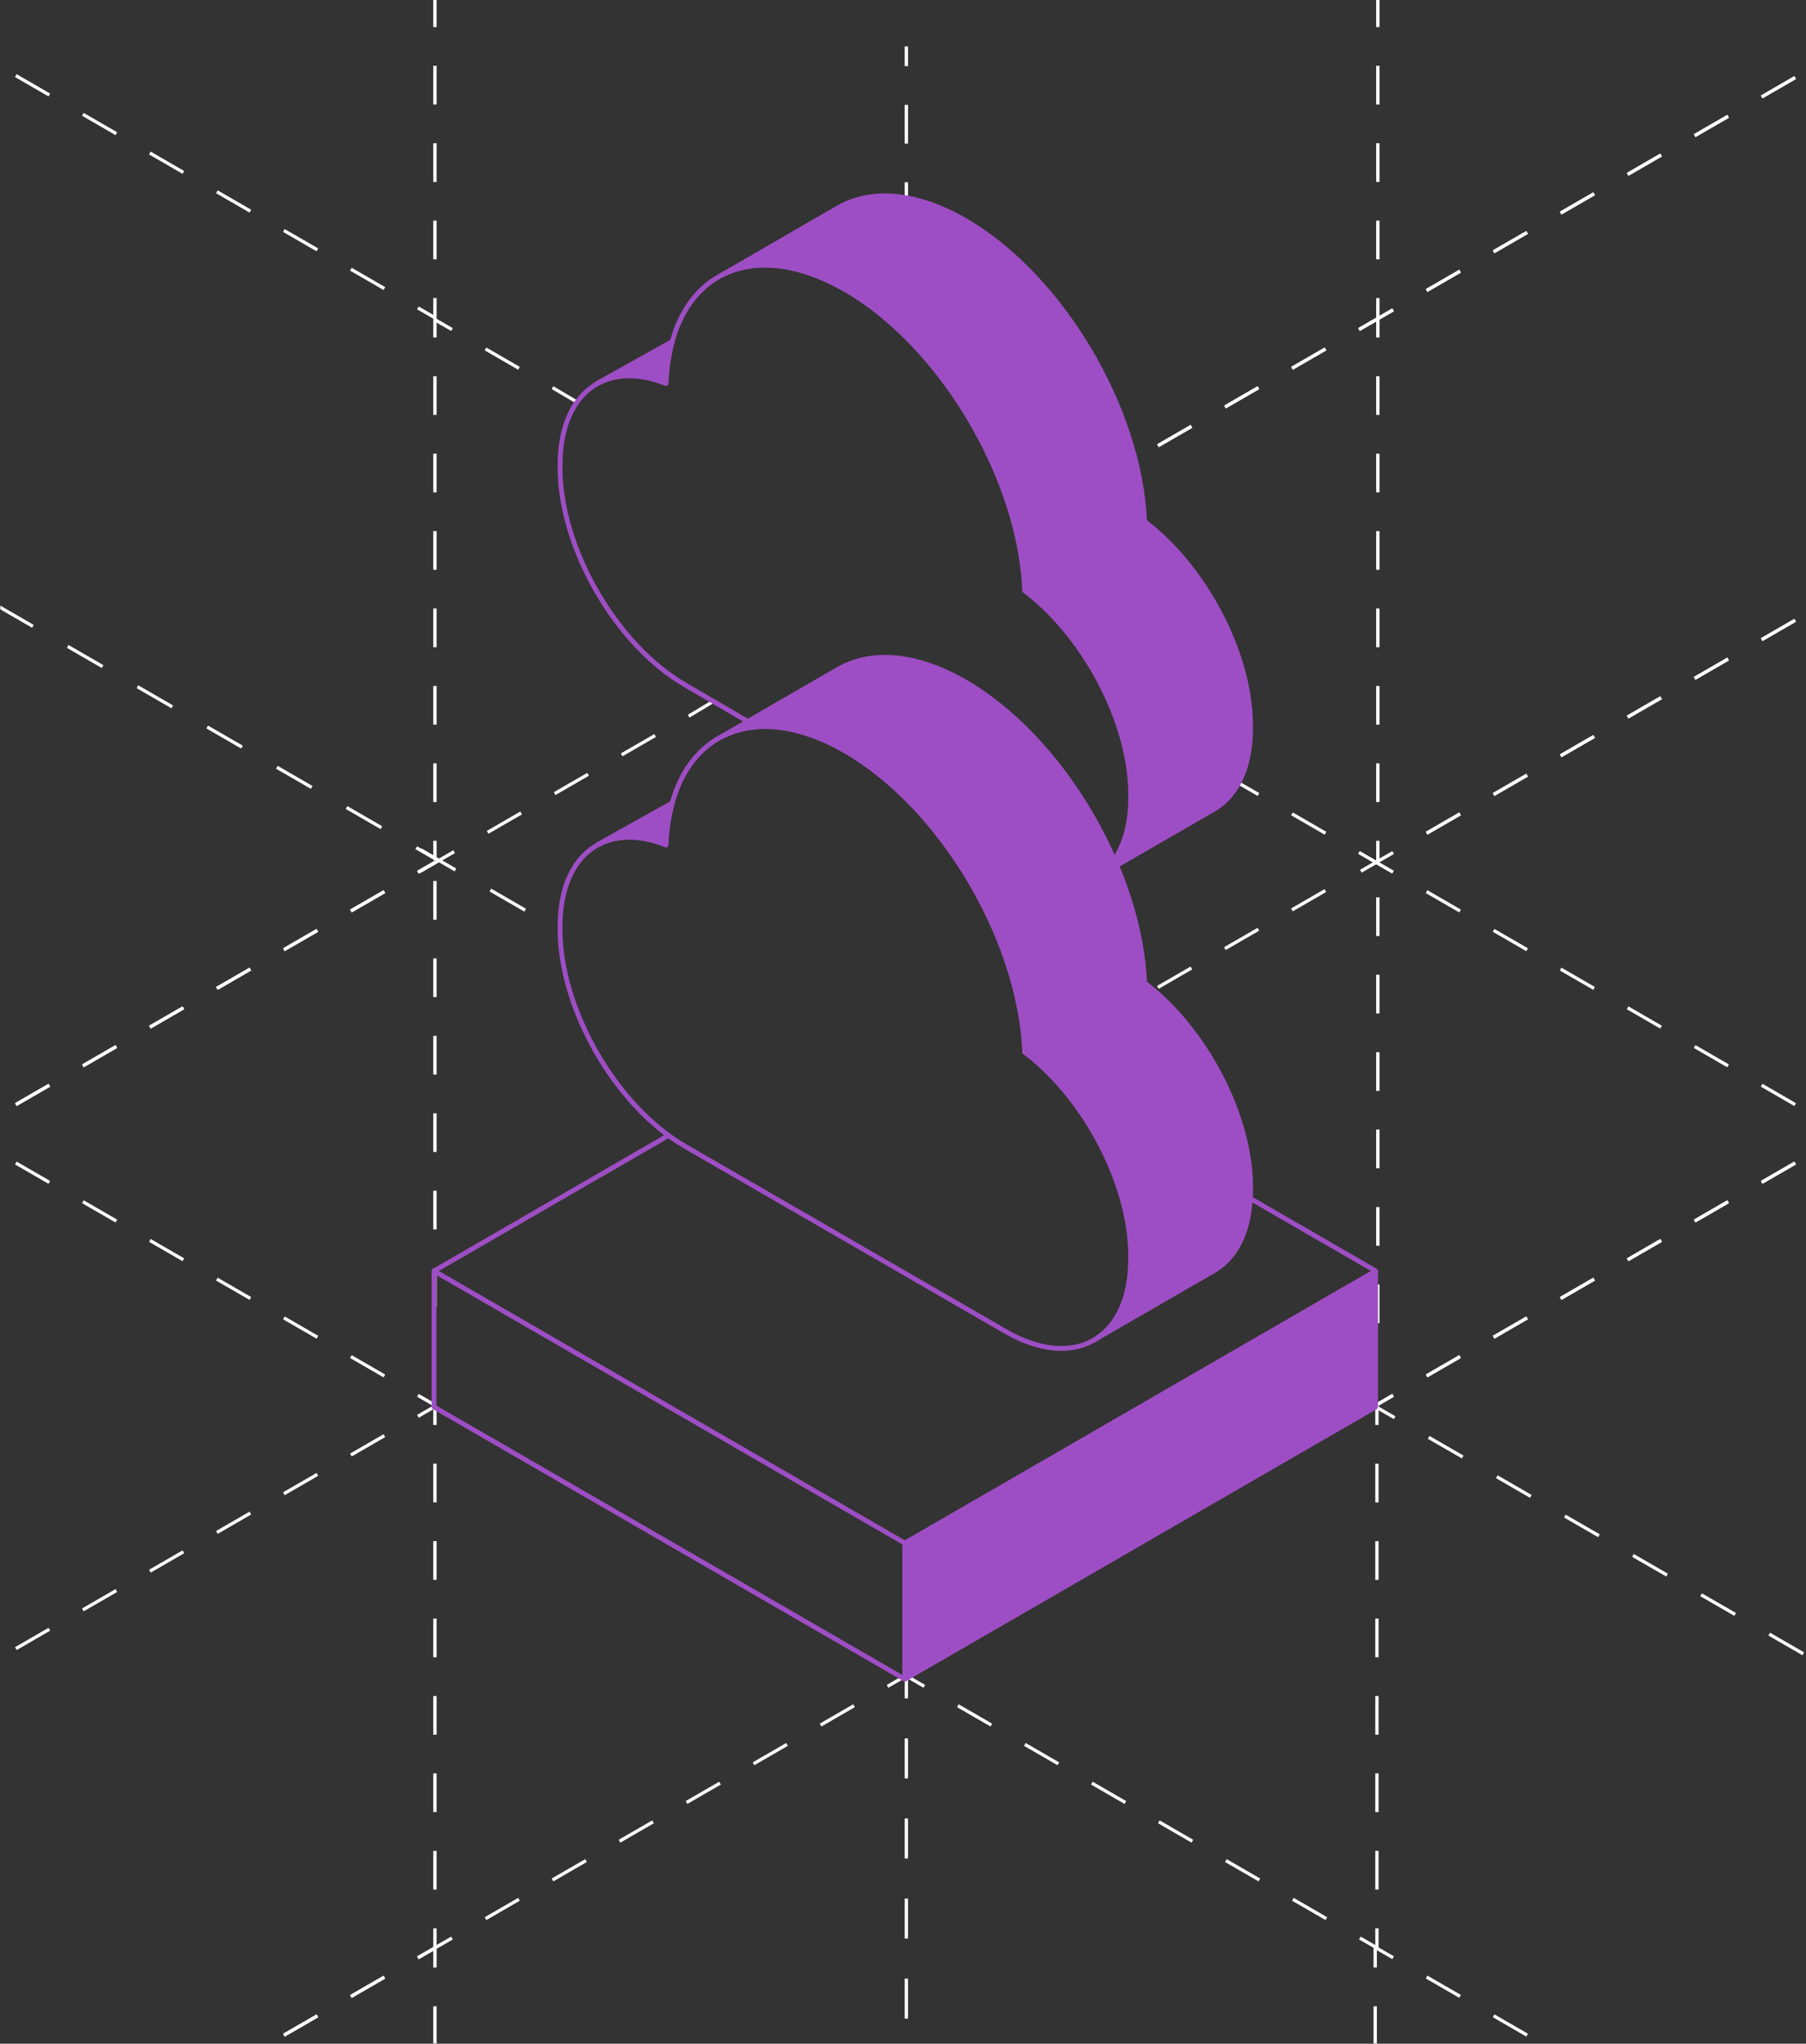 <?xml version="1.0" encoding="UTF-8"?>
<svg xmlns="http://www.w3.org/2000/svg" width="563" height="637" viewBox="0 0 563 637" fill="none">
  <rect x="0" y="0" width="563" height="637" fill="#333333" stroke="none"/>
  <g clip-path="url(#clip0_1018_4351)">
    <mask id="mask0_1018_4351" style="mask-type:luminance" maskUnits="userSpaceOnUse" x="0" y="-41" width="563" height="705">
      <path d="M563 -40.822H0V663.364H563V-40.822Z" fill="white"></path>
    </mask>
    <g mask="url(#mask0_1018_4351)">
      <path d="M444.977 90.998L444.469 90.108L454.913 84.07L455.421 84.96L444.977 90.998ZM465.865 78.934L465.357 78.044L475.801 72.005L476.309 72.895L465.865 78.934ZM486.766 66.869L486.258 65.979L496.702 59.941L497.21 60.831L486.766 66.869ZM507.654 54.792L507.146 53.902L517.59 47.864L518.098 48.754L507.654 54.792ZM528.542 42.728L528.034 41.838L538.478 35.799L538.986 36.689L528.542 42.728ZM549.43 30.663L548.922 29.773L559.366 23.735L559.874 24.625L549.43 30.663Z" fill="white"></path>
      <path d="M434.021 96.124L428.707 99.195L429.222 100.087L434.536 97.015L434.021 96.124Z" fill="white"></path>
      <path d="M444.977 90.998L444.469 90.108L454.913 84.07L455.421 84.96L444.977 90.998ZM465.865 78.934L465.357 78.044L475.801 72.005L476.309 72.895L465.865 78.934ZM486.766 66.869L486.258 65.979L496.702 59.941L497.21 60.831L486.766 66.869ZM507.654 54.792L507.146 53.902L517.59 47.864L518.098 48.754L507.654 54.792ZM528.542 42.728L528.034 41.838L538.478 35.799L538.986 36.689L528.542 42.728ZM549.43 30.663L548.922 29.773L559.366 23.735L559.874 24.625L549.43 30.663Z" fill="white"></path>
      <path d="M434.021 96.124L428.707 99.195L429.222 100.087L434.536 97.015L434.021 96.124Z" fill="white"></path>
      <path d="M283.069 14.467H282.04V20.607H283.069V14.467Z" fill="white"></path>
      <path d="M283.069 62.522H282.04V56.813H283.069V62.522ZM283.069 44.749H282.04V32.685H283.069V44.749Z" fill="white"></path>
      <path d="M283.069 523.22H282.04V529.361H283.069V523.22Z" fill="white"></path>
      <path d="M283.069 828.81H282.04V816.339H283.069V828.81ZM283.069 803.868H282.04V791.397H283.069V803.868ZM283.069 778.913H282.04V766.429H283.069V778.913ZM283.069 753.958H282.04V741.486H283.069V753.958ZM283.069 729.002H282.04V716.531H283.069V729.002ZM283.069 704.047H282.04V691.576H283.069V704.047ZM283.069 679.092H282.04V666.621H283.069V679.092ZM283.069 654.137H282.04V641.665H283.069V654.137ZM283.069 629.181H282.04V616.71H283.069V629.181ZM283.069 604.226H282.04V591.755H283.069V604.226ZM283.069 579.271H282.04V566.787H283.069V579.271ZM283.069 554.316H282.04V541.845H283.069V554.316Z" fill="white"></path>
      <path d="M136.104 438.007H135.074V444.147H136.104V438.007Z" fill="white"></path>
      <path d="M136.104 588.958H135.074V576.894H136.104V588.958ZM136.104 564.817H135.074V552.752H136.104V564.817ZM136.104 540.688H135.074V528.623H136.104V540.688ZM136.104 516.546H135.074V504.482H136.104V516.546ZM136.104 492.417H135.074V480.353H136.104V492.417ZM136.104 468.276H135.074V456.211H136.104V468.276Z" fill="white"></path>
      <path d="M136.104 601.023H135.074V607.163H136.104V601.023Z" fill="white"></path>
      <path d="M136.104 607.125H135.074V613.265H136.104V607.125Z" fill="white"></path>
      <path d="M136.104 758.076H135.074V746.012H136.104V758.076ZM136.104 733.935H135.074V721.87H136.104V733.935ZM136.104 709.806H135.074V697.742H136.104V709.806ZM136.104 685.664H135.074V673.6H136.104V685.664ZM136.104 661.536H135.074V649.471H136.104V661.536ZM136.104 637.394H135.074V625.33H136.104V637.394Z" fill="white"></path>
      <path d="M429.223 607.125H428.193V613.265H429.223V607.125Z" fill="white"></path>
      <path d="M429.223 758.076H428.193V746.012H429.223V758.076ZM429.223 733.935H428.193V721.87H429.223V733.935ZM429.223 709.806H428.193V697.742H429.223V709.806ZM429.223 685.664H428.193V673.6H429.223V685.664ZM429.223 661.536H428.193V649.471H429.223V661.536ZM429.223 637.394H428.193V625.33H429.223V637.394Z" fill="white"></path>
      <path d="M136.104 99.045H135.074V105.186H136.104V99.045Z" fill="white"></path>
      <path d="M136.104 249.997H135.074V237.933H136.104V249.997ZM136.104 225.868H135.074V213.804H136.104V225.868ZM136.104 201.727H135.074V189.662H136.104V201.727ZM136.104 177.598H135.074V165.533H136.104V177.598ZM136.104 153.456H135.074V141.392H136.104V153.456ZM136.104 129.327H135.074V117.263H136.104V129.327Z" fill="white"></path>
      <path d="M136.104 407.331H135.074V395.266H136.104V407.331ZM136.104 383.202H135.074V371.137H136.104V383.202ZM136.104 359.06H135.074V346.996H136.104V359.06ZM136.104 334.931H135.074V322.867H136.104V334.931ZM136.104 310.79H135.074V298.725H136.104V310.79ZM136.104 286.661H135.074V274.596H136.104V286.661Z" fill="white"></path>
      <path d="M136.104 262.061H135.074V268.202H136.104V262.061Z" fill="white"></path>
      <path d="M136.104 80.841H135.074V68.776H136.104V80.841ZM136.104 56.712H135.074V44.647H136.104V56.712ZM136.104 32.57H135.074V20.506H136.104V32.57ZM136.104 8.441H135.074V-3.636H136.104V8.441ZM136.104 -15.7H135.074V-27.765H136.104V-15.7ZM136.104 -39.829H135.074V-51.894H136.104V-39.829Z" fill="white"></path>
      <path d="M136.104 92.905H135.074V99.045H136.104V92.905Z" fill="white"></path>
      <path d="M428.701 99.202L423.388 102.274L423.902 103.166L429.216 100.094L428.701 99.202Z" fill="white"></path>
      <path d="M361.235 139.37L360.727 138.48L371.171 132.442L371.679 133.332L361.235 139.37ZM382.123 127.306L381.615 126.416L392.059 120.377L392.567 121.267L382.123 127.306ZM403.024 115.241L402.515 114.352L412.959 108.313L413.468 109.203L403.024 115.241Z" fill="white"></path>
      <path d="M428.701 99.202L423.388 102.274L423.902 103.166L429.216 100.094L428.701 99.202Z" fill="white"></path>
      <path d="M361.235 139.37L360.727 138.48L371.171 132.442L371.679 133.332L361.235 139.37ZM382.123 127.306L381.615 126.416L392.059 120.377L392.567 121.267L382.123 127.306ZM403.024 115.241L402.515 114.352L412.959 108.313L413.468 109.203L403.024 115.241Z" fill="white"></path>
      <path d="M423.891 265.254L423.376 266.146L428.691 269.216L429.206 268.324L423.891 265.254Z" fill="white"></path>
      <path d="M412.946 260.155L402.502 254.116L403.011 253.226L413.455 259.265L412.946 260.155ZM392.058 248.09L381.614 242.052L382.122 241.162L392.567 247.2L392.058 248.09Z" fill="white"></path>
      <path d="M444.978 260.155L444.47 259.265L454.914 253.226L455.422 254.116L444.978 260.155ZM465.866 248.09L465.358 247.2L475.802 241.162L476.31 242.052L465.866 248.09ZM486.767 236.026L486.258 235.136L496.703 229.097L497.211 229.987L486.767 236.026ZM507.655 223.949L507.147 223.059L517.591 217.02L518.099 217.91L507.655 223.949ZM528.543 211.884L528.035 210.994L538.479 204.956L538.987 205.846L528.543 211.884ZM549.431 199.82L548.923 198.93L559.367 192.891L559.875 193.781L549.431 199.82Z" fill="white"></path>
      <path d="M434.034 265.28L423.968 271.1L424.483 271.991L434.549 266.172L434.034 265.28Z" fill="white"></path>
      <path d="M444.976 260.155L444.468 259.265L454.912 253.226L455.42 254.116L444.976 260.155ZM465.864 248.09L465.356 247.2L475.8 241.162L476.308 242.052L465.864 248.09ZM486.765 236.026L486.257 235.136L496.701 229.097L497.209 229.987L486.765 236.026ZM507.653 223.949L507.145 223.059L517.589 217.02L518.097 217.91L507.653 223.949ZM528.541 211.884L528.033 210.994L538.477 204.956L538.985 205.846L528.541 211.884ZM549.429 199.82L548.921 198.93L559.365 192.891L559.873 193.781L549.429 199.82Z" fill="white"></path>
      <path d="M361.208 308.196L360.7 307.306L371.144 301.268L371.652 302.158L361.208 308.196ZM382.097 296.119L381.588 295.229L392.032 289.191L392.541 290.08L382.097 296.119ZM402.985 284.055L402.476 283.165L412.92 277.126L413.429 278.016L402.985 284.055Z" fill="white"></path>
      <path d="M430.035 99.045H429.006V105.186H430.035V99.045Z" fill="white"></path>
      <path d="M430.035 249.997H429.006V237.933H430.035V249.997ZM430.035 225.868H429.006V213.804H430.035V225.868ZM430.035 201.727H429.006V189.662H430.035V201.727ZM430.035 177.598H429.006V165.533H430.035V177.598ZM430.035 153.456H429.006V141.392H430.035V153.456ZM430.035 129.327H429.006V117.263H430.035V129.327Z" fill="white"></path>
      <path d="M430.035 412.416H429.006V400.351H430.035V412.416ZM430.035 388.287H429.006V376.222H430.035V388.287ZM430.035 364.145H429.006V352.081H430.035V364.145ZM430.035 340.016H429.006V327.952H430.035V340.016ZM430.035 315.875H429.006V303.81H430.035V315.875ZM430.035 291.746H429.006V279.681H430.035V291.746Z" fill="white"></path>
      <path d="M430.035 262.061H429.006V268.202H430.035V262.061Z" fill="white"></path>
      <path d="M430.035 80.841H429.006V68.776H430.035V80.841ZM430.035 56.712H429.006V44.647H430.035V56.712ZM430.035 32.57H429.006V20.506H430.035V32.57ZM430.035 8.441H429.006V-3.636H430.035V8.441ZM430.035 -15.7H429.006V-27.765H430.035V-15.7ZM430.035 -39.829H429.006V-51.894H430.035V-39.829Z" fill="white"></path>
      <path d="M430.035 92.905H429.006V99.045H430.035V92.905Z" fill="white"></path>
      <path d="M559.365 344.733L548.921 338.694L549.429 337.804L559.873 343.843L559.365 344.733ZM538.464 332.668L528.02 326.63L528.528 325.74L538.972 331.778L538.464 332.668ZM517.576 320.604L507.132 314.565L507.64 313.675L518.084 319.714L517.576 320.604ZM496.688 308.527L486.244 302.488L486.752 301.598L497.196 307.637L496.688 308.527ZM475.8 296.462L465.356 290.424L465.864 289.534L476.308 295.572L475.8 296.462ZM454.912 284.398L444.468 278.359L444.976 277.469L455.42 283.508L454.912 284.398Z" fill="white"></path>
      <path d="M429.211 268.332L428.696 269.224L434.011 272.294L434.526 271.402L429.211 268.332Z" fill="white"></path>
      <path d="M135.347 268.371L130.033 271.443L130.548 272.335L135.862 269.263L135.347 268.371Z" fill="white"></path>
      <path d="M5.196 344.733L4.688 343.843L15.132 337.804L15.64 338.694L5.196 344.733ZM26.084 332.668L25.576 331.778L36.02 325.74L36.528 326.63L26.084 332.668ZM46.972 320.604L46.464 319.714L56.908 313.675L57.416 314.565L46.972 320.604ZM67.86 308.527L67.352 307.637L77.796 301.598L78.304 302.488L67.86 308.527ZM88.748 296.462L88.24 295.572L98.684 289.534L99.192 290.424L88.748 296.462ZM109.636 284.398L109.128 283.508L119.572 277.469L120.08 278.359L109.636 284.398Z" fill="white"></path>
      <path d="M135.347 268.371L130.033 271.443L130.548 272.335L135.862 269.263L135.347 268.371Z" fill="white"></path>
      <path d="M5.196 344.733L4.688 343.843L15.132 337.804L15.64 338.694L5.196 344.733ZM26.084 332.668L25.576 331.778L36.02 325.74L36.528 326.63L26.084 332.668ZM46.972 320.604L46.464 319.714L56.908 313.675L57.416 314.565L46.972 320.604ZM67.86 308.527L67.352 307.637L77.796 301.598L78.304 302.488L67.86 308.527ZM88.748 296.462L88.24 295.572L98.684 289.534L99.192 290.424L88.748 296.462ZM109.636 284.398L109.128 283.508L119.572 277.469L120.08 278.359L109.636 284.398Z" fill="white"></path>
      <path d="M135.328 438.413L130.017 435.35L130.538 434.46L135.848 437.523L135.328 438.413Z" fill="white"></path>
      <path d="M119.573 429.311L109.129 423.272L109.637 422.382L120.081 428.421L119.573 429.311ZM98.685 417.246L88.241 411.208L88.749 410.318L99.193 416.357L98.685 417.246ZM77.797 405.169L67.353 399.131L67.861 398.241L78.305 404.279L77.797 405.169ZM56.909 393.105L46.465 387.066L46.973 386.176L57.417 392.215L56.909 393.105ZM36.021 381.04L25.577 375.002L26.085 374.112L36.529 380.151L36.021 381.04ZM15.12 368.976L4.676 362.937L5.184 362.048L15.628 368.086L15.12 368.976Z" fill="white"></path>
      <path d="M444.976 429.311L444.468 428.421L454.912 422.382L455.42 423.272L444.976 429.311ZM465.864 417.246L465.356 416.357L475.8 410.318L476.308 411.208L465.864 417.246ZM486.765 405.169L486.257 404.279L496.701 398.241L497.209 399.131L486.765 405.169ZM507.653 393.105L507.145 392.215L517.589 386.176L518.097 387.066L507.653 393.105ZM528.541 381.04L528.033 380.151L538.477 374.112L538.985 375.002L528.541 381.04ZM549.429 368.976L548.921 368.086L559.365 362.048L559.873 362.937L549.429 368.976Z" fill="white"></path>
      <path d="M429.221 438.413L428.713 437.523L434.024 434.46L434.532 435.35L429.221 438.413Z" fill="white"></path>
      <path d="M444.976 429.311L444.468 428.421L454.912 422.382L455.42 423.272L444.976 429.311ZM465.864 417.246L465.356 416.357L475.8 410.318L476.308 411.208L465.864 417.246ZM486.765 405.169L486.257 404.279L496.701 398.241L497.209 399.131L486.765 405.169ZM507.653 393.105L507.145 392.215L517.589 386.176L518.097 387.066L507.653 393.105ZM528.541 381.04L528.033 380.151L538.477 374.112L538.985 375.002L528.541 381.04ZM549.429 368.976L548.921 368.086L559.365 362.048L559.873 362.937L549.429 368.976Z" fill="white"></path>
      <path d="M429.221 438.413L428.713 437.523L434.024 434.46L434.532 435.35L429.221 438.413Z" fill="white"></path>
      <path d="M179.782 125.857L171.983 121.267L172.491 120.377L180.29 124.967L179.782 125.857ZM161.539 115.241L151.095 109.203L151.603 108.313L162.047 114.352L161.539 115.241Z" fill="white"></path>
      <path d="M135.84 99.206L135.325 100.098L140.64 103.168L141.154 102.276L135.84 99.206Z" fill="white"></path>
      <path d="M130.529 95.519L130.015 96.411L135.33 99.48L135.844 98.588L130.529 95.519Z" fill="white"></path>
      <path d="M119.573 90.388L109.129 84.349L109.637 83.46L120.081 89.498L119.573 90.388ZM98.685 78.323L88.241 72.285L88.749 71.395L99.193 77.434L98.685 78.323ZM77.797 66.259L67.353 60.221L67.861 59.331L78.305 65.369L77.797 66.259ZM56.909 54.182L46.465 48.143L46.973 47.253L57.417 53.292L56.909 54.182ZM36.021 42.117L25.577 36.079L26.085 35.189L36.529 41.228L36.021 42.117ZM15.12 30.053L4.676 24.015L5.184 23.125L15.628 29.163L15.12 30.053Z" fill="white"></path>
      <path d="M837.898 675.354L827.276 669.227L827.784 668.337L838.406 674.464L837.898 675.354ZM816.667 663.087L806.045 656.959L806.553 656.069L817.175 662.197L816.667 663.087ZM795.435 650.819L784.813 644.691L785.322 643.801L795.944 649.929L795.435 650.819ZM774.204 638.551L763.582 632.423L764.091 631.533L774.712 637.661L774.204 638.551ZM752.973 626.296L742.351 620.168L742.859 619.278L753.481 625.406L752.973 626.296ZM731.742 614.028L721.12 607.9L721.628 607.01L732.25 613.138L731.742 614.028ZM710.511 601.76L699.902 595.632L700.41 594.742L711.019 600.87L710.511 601.76ZM689.28 589.492L678.658 583.365L679.166 582.475L689.788 588.602L689.28 589.492ZM668.049 577.237L657.439 571.109L657.948 570.22L668.557 576.347L668.049 577.237ZM646.817 564.969L636.196 558.842L636.704 557.952L647.326 564.079L646.817 564.969ZM625.586 552.701L614.977 546.574L615.485 545.684L626.094 551.811L625.586 552.701ZM604.355 540.433L593.733 534.306L594.241 533.416L604.863 539.544L604.355 540.433ZM583.124 528.178L572.502 522.051L573.01 521.161L583.632 527.288L583.124 528.178ZM561.893 515.911L551.271 509.783L551.779 508.893L562.401 515.021L561.893 515.911ZM540.662 503.643L530.04 497.515L530.548 496.625L541.17 502.753L540.662 503.643ZM519.431 491.388L508.809 485.26L509.317 484.37L519.939 490.498L519.431 491.388ZM498.199 479.12L487.578 472.992L488.086 472.102L498.708 478.23L498.199 479.12ZM476.968 466.852L466.359 460.724L466.867 459.834L477.477 465.962L476.968 466.852ZM455.737 454.584L445.115 448.456L445.623 447.567L456.245 453.694L455.737 454.584Z" fill="white"></path>
      <path d="M434.507 442.329L429.196 439.252L429.705 438.375L435.015 441.439L434.507 442.329Z" fill="white"></path>
      <path d="M130.537 610.672L130.016 609.782L135.327 606.718L135.848 607.595L130.537 610.672Z" fill="white"></path>
      <path d="M5.196 683.071L4.688 682.181L15.132 676.143L15.64 677.032L5.196 683.071ZM26.084 671.007L25.576 670.117L36.02 664.078L36.528 664.968L26.084 671.007ZM46.972 658.942L46.464 658.052L56.908 652.014L57.416 652.904L46.972 658.942ZM67.86 646.878L67.352 645.988L77.796 639.949L78.304 640.839L67.86 646.878ZM88.748 634.801L88.24 633.911L98.684 627.872L99.192 628.762L88.748 634.801ZM109.636 622.736L109.128 621.846L119.572 615.808L120.08 616.698L109.636 622.736Z" fill="white"></path>
      <path d="M130.537 610.672L130.016 609.782L135.327 606.718L135.848 607.595L130.537 610.672Z" fill="white"></path>
      <path d="M5.196 683.071L4.688 682.181L15.132 676.143L15.64 677.032L5.196 683.071ZM26.084 671.007L25.576 670.117L36.02 664.078L36.528 664.968L26.084 671.007ZM46.972 658.942L46.464 658.052L56.908 652.014L57.416 652.904L46.972 658.942ZM67.86 646.878L67.352 645.988L77.796 639.949L78.304 640.839L67.86 646.878ZM88.748 634.801L88.24 633.911L98.684 627.872L99.192 628.762L88.748 634.801ZM109.636 622.736L109.128 621.846L119.572 615.808L120.08 616.698L109.636 622.736Z" fill="white"></path>
      <path d="M130.022 263.789L129.508 264.681L134.823 267.75L135.337 266.858L130.022 263.789Z" fill="white"></path>
      <path d="M118.645 258.426L107.782 252.145L108.29 251.256L119.154 257.536L118.645 258.426ZM96.919 245.878L86.055 239.598L86.564 238.708L97.427 244.988L96.919 245.878ZM75.192 233.318L64.329 227.038L64.837 226.148L75.7 232.428L75.192 233.318ZM53.453 220.77L42.589 214.49L43.098 213.6L53.961 219.88L53.453 220.77ZM31.726 208.21L20.863 201.93L21.371 201.04L32.234 207.32L31.726 208.21ZM9.999 195.663L-0.864 189.382L-0.356 188.493L10.508 194.773L9.999 195.663ZM-11.74 183.102L-22.603 176.822L-22.095 175.932L-11.232 182.212L-11.74 183.102ZM-33.467 170.555L-44.33 164.275L-43.822 163.385L-32.959 169.665L-33.467 170.555ZM-55.206 157.995L-66.069 151.714L-65.561 150.825L-54.698 157.105L-55.206 157.995ZM-76.933 145.447L-87.796 139.167L-87.288 138.277L-76.424 144.557L-76.933 145.447ZM-98.672 132.887L-109.535 126.607L-109.027 125.717L-98.164 131.997L-98.672 132.887ZM-120.399 120.339L-131.262 114.059L-130.754 113.169L-119.891 119.449L-120.399 120.339ZM-142.125 107.779L-152.989 101.499L-152.48 100.609L-141.617 106.889L-142.125 107.779ZM-163.865 95.231L-174.728 88.951L-174.22 88.061L-163.357 94.342L-163.865 95.231ZM-185.591 82.671L-196.455 76.391L-195.947 75.501L-185.083 81.781L-185.591 82.671ZM-207.318 70.124L-218.181 63.844L-217.673 62.954L-206.81 69.234L-207.318 70.124ZM-229.057 57.563L-239.921 51.283L-239.413 50.394L-228.549 56.674L-229.057 57.563ZM-250.784 45.016L-261.647 38.736L-261.139 37.846L-250.276 44.126L-250.784 45.016ZM-272.523 32.468L-283.387 26.188L-282.879 25.299L-272.015 31.579L-272.523 32.468Z" fill="white"></path>
      <path d="M276.945 526.055L276.424 525.178L281.747 522.102L282.255 522.992L276.945 526.055Z" fill="white"></path>
      <path d="M151.605 598.467L151.097 597.578L161.541 591.539L162.049 592.429L151.605 598.467ZM172.493 586.403L171.985 585.513L182.429 579.475L182.937 580.364L172.493 586.403ZM193.381 574.326L192.873 573.436L203.317 567.397L203.825 568.287L193.381 574.326ZM214.269 562.261L213.761 561.371L224.205 555.333L224.713 556.223L214.269 562.261ZM235.157 550.197L234.649 549.307L245.093 543.268L245.601 544.158L235.157 550.197ZM256.058 538.132L255.55 537.243L265.994 531.204L266.502 532.094L256.058 538.132Z" fill="white"></path>
      <path d="M135.849 607.57L135.328 606.68L140.652 603.616L141.16 604.506L135.849 607.57Z" fill="white"></path>
      <path d="M429.756 438.007H428.727V444.147H429.756V438.007Z" fill="white"></path>
      <path d="M429.756 588.958H428.727V576.894H429.756V588.958ZM429.756 564.817H428.727V552.752H429.756V564.817ZM429.756 540.688H428.727V528.623H429.756V540.688ZM429.756 516.546H428.727V504.482H429.756V516.546ZM429.756 492.417H428.727V480.353H429.756V492.417ZM429.756 468.276H428.727V456.211H429.756V468.276Z" fill="white"></path>
      <path d="M429.756 601.023H428.727V607.163H429.756V601.023Z" fill="white"></path>
      <path d="M287.897 526.055L282.573 522.992L283.094 522.102L288.405 525.178L287.897 526.055Z" fill="white"></path>
      <path d="M413.226 598.467L402.782 592.429L403.29 591.539L413.734 597.578L413.226 598.467ZM392.338 586.403L381.894 580.364L382.402 579.475L392.846 585.513L392.338 586.403ZM371.45 574.326L361.006 568.287L361.514 567.397L371.958 573.436L371.45 574.326ZM350.562 562.261L340.118 556.223L340.626 555.333L351.07 561.371L350.562 562.261ZM329.674 550.197L319.23 544.158L319.738 543.268L330.182 549.307L329.674 550.197ZM308.786 538.132L298.342 532.094L298.85 531.204L309.294 537.243L308.786 538.132Z" fill="white"></path>
      <path d="M428.98 607.57L423.669 604.506L424.19 603.616L429.501 606.68L428.98 607.57Z" fill="white"></path>
      <path d="M130.537 441.897L130.016 441.007L135.327 437.943L135.848 438.82L130.537 441.897Z" fill="white"></path>
      <path d="M5.196 514.296L4.688 513.406L15.132 507.368L15.64 508.257L5.196 514.296ZM26.084 502.232L25.576 501.342L36.02 495.303L36.528 496.193L26.084 502.232ZM46.972 490.167L46.464 489.277L56.908 483.239L57.416 484.129L46.972 490.167ZM67.86 478.09L67.352 477.2L77.796 471.161L78.304 472.051L67.86 478.09ZM88.748 466.025L88.24 465.136L98.684 459.097L99.192 459.987L88.748 466.025ZM109.636 453.961L109.128 453.071L119.572 447.033L120.08 447.922L109.636 453.961Z" fill="white"></path>
      <path d="M559.365 683.046L548.921 677.007L549.429 676.117L559.873 682.156L559.365 683.046ZM538.464 670.981L528.02 664.943L528.528 664.053L538.973 670.091L538.464 670.981ZM517.576 658.904L507.132 652.865L507.64 651.975L518.084 658.014L517.576 658.904ZM496.688 646.84L486.244 640.801L486.752 639.911L497.196 645.95L496.688 646.84ZM475.8 634.775L465.356 628.737L465.864 627.847L476.308 633.885L475.8 634.775ZM454.912 622.698L444.468 616.659L444.976 615.769L455.42 621.808L454.912 622.698Z" fill="white"></path>
      <path d="M434.024 610.633L428.713 607.57L429.221 606.68L434.532 609.756L434.024 610.633Z" fill="white"></path>
      <path d="M131.376 271.939L130.868 271.049L141.312 265.011L141.82 265.901L131.376 271.939ZM152.264 259.875L151.756 258.985L162.2 252.946L162.709 253.836L152.264 259.875ZM173.153 247.81L172.644 246.921L183.088 240.882L183.597 241.772L173.153 247.81ZM194.041 235.733L193.532 234.843L203.976 228.805L204.485 229.695L194.041 235.733ZM214.929 223.669L214.421 222.779L222.349 218.024L222.857 218.914L214.929 223.669Z" fill="white"></path>
    </g>
    <path d="M163.471 284.144L152.608 277.864L153.116 276.974L163.979 283.254L163.471 284.144ZM141.731 271.596L130.868 265.316L131.376 264.426L142.24 270.706L141.731 271.596Z" fill="white"></path>
    <path d="M207.593 263.334C207.796 258.556 208.474 254.198 209.564 250.281L186.425 263.208L186.501 263.257C192.162 260.221 199.465 260.088 207.593 263.341V263.334Z" fill="#9E4EC4" stroke="#9E4EC4" stroke-width="1.5" stroke-linejoin="round"></path>
    <path d="M282.066 523.363L135.304 438.547V396.143L282.066 480.959V523.363Z" stroke="#9E4EC4" stroke-width="1.5" stroke-linejoin="round"></path>
    <path d="M282.07 480.959L428.832 396.143V438.547L282.07 523.363V480.959Z" fill="#9E4EC4" stroke="#9E4EC4" stroke-width="1.5" stroke-linejoin="round"></path>
    <path d="M207.594 119.5C207.797 114.722 208.475 110.364 209.565 106.447L186.426 119.374L186.502 119.423C192.163 116.387 199.466 116.254 207.594 119.507V119.5Z" fill="#9E4EC4" stroke="#9E4EC4" stroke-width="1.5" stroke-linejoin="round"></path>
    <path d="M263.471 90.26C233.448 72.962 209.022 86.042 207.597 119.507C188.923 112.036 174.596 122.396 174.596 144.927V145.851C174.596 170.739 192.033 201 213.579 213.473L233.147 224.896" stroke="#9E4EC4" stroke-width="1.5" stroke-linejoin="round"></path>
    <path d="M236.194 226.532C219.827 227.652 208.554 240.921 207.597 263.334C188.923 255.863 174.596 266.223 174.596 288.754V289.677C174.596 314.566 192.033 344.827 213.579 357.299L313.426 414.967C334.979 427.425 352.492 417.31 352.492 392.429" stroke="#9E4EC4" stroke-width="1.5" stroke-linejoin="round"></path>
    <path d="M389.853 370.842V369.939C389.853 348.695 377.05 323.527 359.934 308.879C358.907 308.005 357.873 307.158 356.818 306.354C355.364 271.266 330.876 229.862 300.839 212.493C293.032 207.995 285.61 205.568 278.866 205.001C272.199 204.442 266.203 205.729 261.171 208.667L224.816 229.687C232.042 225.882 241.114 225.357 251.233 228.589C255.175 229.848 259.263 231.653 263.47 234.08C267.244 236.263 270.934 238.83 274.498 241.712C299.301 261.76 318.177 297.267 319.449 327.948C328.234 334.6 336.061 344.092 341.897 354.627C347.907 365.49 351.8 377.452 352.401 388.553C352.457 389.554 352.492 390.547 352.492 391.526V392.429C352.492 404.355 348.459 412.875 341.897 417.156V417.17L364.484 404.117L377.832 396.409L378.224 396.178L378.971 395.744C385.709 391.526 389.853 382.929 389.853 370.835V370.842Z" fill="#9E4EC4" stroke="#9E4EC4" stroke-width="1.5" stroke-miterlimit="10"></path>
    <path d="M377.823 252.582L378.214 252.351L378.962 251.918C385.699 247.7 389.843 239.11 389.843 227.008V226.106C389.843 204.861 377.04 179.693 359.925 165.045C358.898 164.171 357.856 163.324 356.808 162.52C355.354 127.432 330.866 86.028 300.829 68.659C293.023 64.162 285.601 61.734 278.857 61.168C272.19 60.608 266.193 61.895 261.162 64.833L224.807 85.853C232.033 82.048 241.104 81.523 251.224 84.755C255.165 86.014 259.254 87.819 263.461 90.246C267.235 92.429 270.925 94.996 274.489 97.878C299.292 117.926 318.168 153.433 319.44 184.114C328.224 190.766 336.052 200.259 341.887 210.793C347.897 221.657 351.79 233.618 352.391 244.72C352.447 245.72 352.482 246.713 352.482 247.693V248.595C352.482 256.73 350.602 263.278 347.331 267.978C347.59 268.573 347.849 269.161 348.093 269.755L364.475 260.291L377.823 252.582Z" fill="#9E4EC4" stroke="#9E4EC4" stroke-width="1.5" stroke-miterlimit="10"></path>
    <path d="M428.826 396.129L389.767 373.563M208.391 353.914L135.303 396.143" stroke="#9E4EC4" stroke-width="1.5" stroke-linejoin="round"></path>
  </g>
  <defs>
    <clipPath id="clip0_1018_4351">
      <rect width="563" height="637" fill="white"></rect>
    </clipPath>
  </defs>
</svg>

